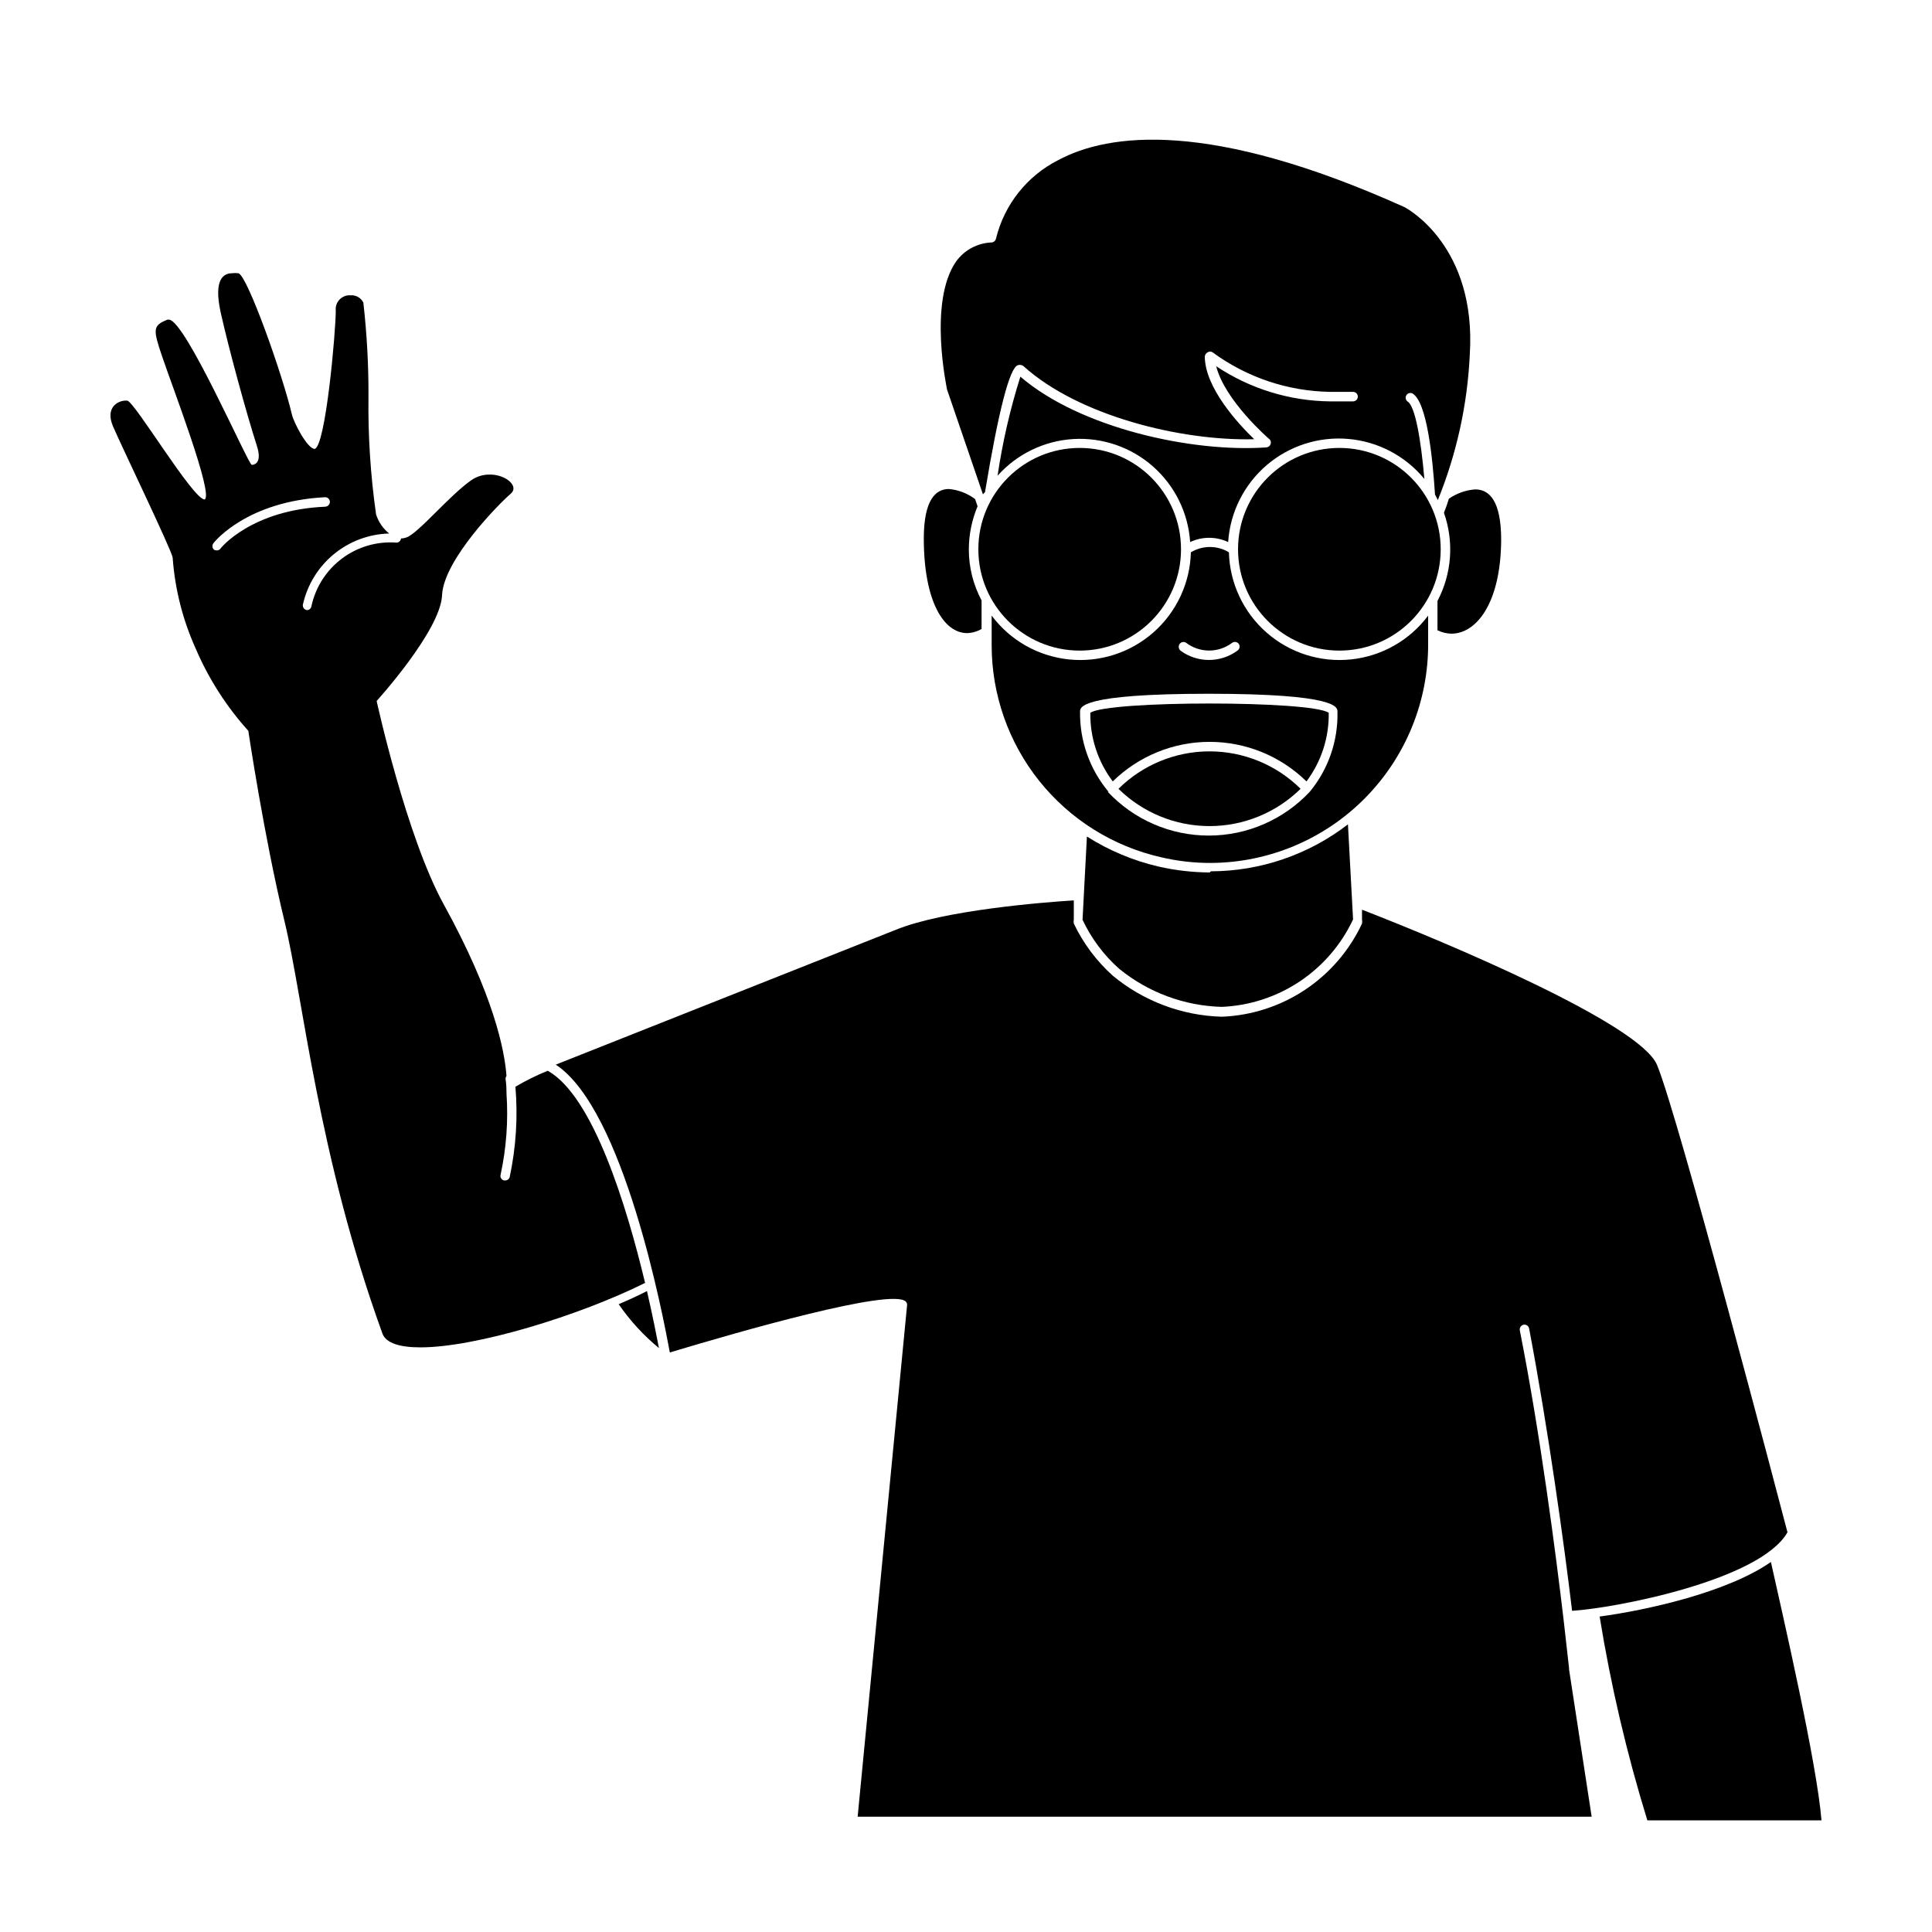 <?xml version="1.0" encoding="UTF-8"?>
<!-- Uploaded to: ICON Repo, www.iconrepo.com, Generator: ICON Repo Mixer Tools -->
<svg fill="#000000" width="800px" height="800px" version="1.1" viewBox="144 144 512 512" xmlns="http://www.w3.org/2000/svg">
 <g>
  <path d="m307.95 489.62c3 4.359 6.594 8.277 10.68 11.641-0.605-3.125-1.664-8.566-3.176-15.113-2.367 1.207-4.883 2.367-7.504 3.473z"/>
  <path d="m289.16 427.76c-2.957 1.199-5.816 2.613-8.566 4.234 0.672 7.988 0.16 16.035-1.508 23.879-0.121 0.566-0.629 0.969-1.211 0.957h-0.301c-0.328-0.07-0.609-0.273-0.781-0.559-0.172-0.285-0.219-0.633-0.129-0.953 1.531-7.078 2.055-14.336 1.562-21.562 0.023-0.102 0.023-0.203 0-0.301 0-2.168-0.25-3.477-0.25-3.527 0-0.289 0.086-0.57 0.25-0.809-0.504-6.801-3.375-21.363-16.574-45.344-9.977-18.035-17.836-54.008-17.836-54.008s16.93-18.641 17.332-28.012c0.402-9.371 15.113-24.285 18.238-26.953 2.215-1.914-1.258-5.039-5.543-5.039v0.004c-1.805-0.039-3.57 0.508-5.039 1.559-5.793 4.082-14.105 14.156-17.129 15.113v0.004c-0.453 0.16-0.93 0.246-1.41 0.25-0.051 0.609-0.547 1.086-1.156 1.109-5.164-0.398-10.293 1.09-14.441 4.184-4.148 3.094-7.039 7.582-8.133 12.645-0.074 0.605-0.594 1.062-1.207 1.055-0.336-0.047-0.637-0.23-0.836-0.504-0.199-0.277-0.281-0.621-0.223-0.957 1.168-5.238 4.051-9.941 8.195-13.355 4.144-3.414 9.309-5.344 14.68-5.484-1.633-1.301-2.84-3.055-3.477-5.039-1.48-10.379-2.156-20.855-2.016-31.336 0.027-8.301-0.426-16.594-1.363-24.84-0.648-1.273-2-2.027-3.426-1.914-1.082-0.066-2.141 0.352-2.887 1.137-0.75 0.789-1.113 1.867-0.992 2.945 0 5.441-2.672 35.973-5.594 36.625-1.914 0-5.543-6.953-6.047-9.168-2.469-10.531-11.789-36.777-14.156-37.383h0.004c-0.551-0.074-1.113-0.074-1.664 0-2.168 0-5.039 1.41-3.023 10.48s6.801 26.703 9.574 35.266c1.613 5.039-1.16 5.039-1.359 5.039-1.008-0.203-17.637-38.492-21.969-38.492h-0.352c-3.93 1.562-3.879 2.519-1.461 9.672 2.672 7.961 13.805 36.828 11.285 37.988-3.074 0-18.59-25.996-20.504-26.199h-0.402c-2.066 0-5.492 1.812-3.375 6.801 2.117 4.988 15.566 32.848 15.82 34.812l-0.004 0.004c0.602 8.32 2.664 16.473 6.098 24.082 3.418 7.988 8.133 15.359 13.953 21.812 0 0 4.18 28.164 9.574 50.383 5.039 20.906 8.867 62.121 25.945 109.28 0.906 2.621 4.637 3.727 10.078 3.727 14.762 0 42.117-8.414 59.551-17.078-4.938-20.605-13.805-49.523-25.797-56.227zm-86.754-138.34c-0.238 0.281-0.59 0.449-0.961 0.453-0.285-0.008-0.566-0.094-0.805-0.254-0.453-0.5-0.453-1.262 0-1.762 0.352-0.453 8.969-11.035 29.523-12.09v-0.004c0.66 0 1.207 0.504 1.262 1.16 0.027 0.703-0.508 1.305-1.211 1.359-19.445 0.809-27.711 10.883-27.809 11.137z"/>
  <path d="m567.92 572.4c2.961 18.273 7.188 36.32 12.645 54.008h46.148c-1.211-15.113-10.078-53.555-13.402-68.469-11.484 8.012-32.695 12.746-45.391 14.461z"/>
  <path d="m617.7 550.08c-2.066-7.91-28.918-110.23-34.562-123.84-4.484-10.883-55.418-32.344-78.191-41.16v2.57c0.074 0.363 0.074 0.742 0 1.105-3.328 7.125-8.555 13.199-15.102 17.551-6.551 4.356-14.172 6.824-22.027 7.137-10.562-0.289-20.723-4.102-28.871-10.832-4.34-3.887-7.867-8.594-10.375-13.855-0.074-0.363-0.074-0.742 0-1.105v-5.039c-8.012 0.504-34.41 2.57-47.207 7.809l-90.082 35.719c18.035 11.84 28.414 66.453 30.23 76.277 18.59-5.594 58.746-17.129 62.523-13.504l-0.004 0.004c0.27 0.262 0.398 0.633 0.352 1.008l-13.098 135.52h194.52l-5.992-39.047v-0.352l-1.461-12.949c-2.066-17.434-6.144-49.07-11.586-76.527h-0.004c-0.125-0.691 0.32-1.359 1.008-1.512 0.68-0.121 1.332 0.328 1.461 1.008 5.039 26.551 9.27 57.031 11.387 74.816 11.535-0.707 49.875-8.109 57.082-20.809z"/>
  <path d="m400.75 289.56c0.016-3.91 0.801-7.781 2.316-11.387l-0.656-1.914h0.004c-2.023-1.52-4.434-2.445-6.953-2.668-3.578 0-6.602 2.973-6.648 13 0 16.977 5.391 25.191 11.488 25.191l-0.004-0.004c1.352-0.035 2.668-0.418 3.828-1.109v-7.555c-2.227-4.168-3.387-8.828-3.375-13.555z"/>
  <path d="m526.66 279.89c2.711 7.691 2.09 16.164-1.715 23.375v7.762c1.148 0.562 2.402 0.871 3.68 0.906 6.648 0 13.098-8.113 13.199-24.836 0-10.379-3.125-13.402-6.902-13.402-2.496 0.191-4.894 1.043-6.953 2.469-0.352 1.207-0.805 2.465-1.309 3.727z"/>
  <path d="m464.59 375.21c-4.559-0.023-9.105-0.547-13.551-1.562-6.734-1.562-13.156-4.254-18.996-7.961l-1.16 22.066 0.004 0.004c2.324 4.945 5.633 9.367 9.723 12.996 7.695 6.262 17.242 9.805 27.156 10.078 7.367-0.309 14.508-2.633 20.648-6.719 6.137-4.09 11.035-9.781 14.164-16.457l-1.359-25.191c-10.41 8.031-23.18 12.406-36.324 12.445z"/>
  <path d="m464.89 372.69c15.379-0.078 30.094-6.277 40.898-17.223 10.801-10.945 16.805-25.738 16.684-41.117v-7.207c-4.891 6.551-12.297 10.758-20.426 11.609-8.129 0.855-16.246-1.723-22.391-7.113-6.148-5.391-9.766-13.102-9.98-21.27-3.098-1.879-6.981-1.879-10.078 0-0.215 8.168-3.832 15.879-9.977 21.27-6.148 5.391-14.266 7.969-22.395 7.113-8.129-0.852-15.535-5.059-20.426-11.609v7.859c0.008 13.066 4.453 25.742 12.609 35.949s19.539 17.34 32.277 20.227c4.328 1.02 8.758 1.527 13.203 1.512zm-8.312-57.988c0.184-0.281 0.473-0.48 0.805-0.547 0.332-0.066 0.676 0.004 0.957 0.195 3.602 2.738 8.59 2.738 12.191 0 0.273-0.195 0.613-0.273 0.945-0.219 0.332 0.059 0.625 0.246 0.82 0.52 0.188 0.281 0.258 0.625 0.191 0.957-0.066 0.332-0.262 0.621-0.547 0.809-4.492 3.309-10.617 3.309-15.113 0-0.484-0.438-0.59-1.156-0.25-1.715zm-18.793 39.145c-4.992-5.949-7.672-13.496-7.559-21.258 0-1.16 0-4.734 34.109-4.734 34.109 0 34.109 3.578 34.109 4.734h-0.004c0.195 7.742-2.418 15.293-7.356 21.258-6.934 7.394-16.617 11.59-26.75 11.59-10.137 0-19.82-4.195-26.754-11.59z"/>
  <path d="m405.04 274.4c3.578-21.512 6.5-32.848 8.664-33.605h0.004c0.551-0.211 1.176-0.094 1.609 0.305 14.559 13.098 41.613 19.801 61.062 19.297-4.231-4.082-13-13.551-13.098-21.867 0.031-0.492 0.316-0.93 0.754-1.16 0.395-0.27 0.918-0.27 1.312 0 9.055 6.648 19.953 10.309 31.184 10.48h6.047c0.332 0 0.656 0.133 0.891 0.371 0.234 0.234 0.367 0.555 0.367 0.891 0 0.332-0.133 0.652-0.367 0.891-0.234 0.234-0.559 0.367-0.891 0.367h-6.047c-10.766-0.105-21.27-3.344-30.227-9.32 2.266 9.07 13.906 19.195 14.055 19.297 0.41 0.32 0.555 0.879 0.352 1.359-0.152 0.469-0.566 0.801-1.055 0.855-19.801 1.41-49.426-5.137-65.246-18.742-2.707 8.578-4.727 17.355-6.043 26.25 5.148-5.766 12.371-9.258 20.09-9.719 7.719-0.457 15.305 2.156 21.102 7.269 5.797 5.117 9.336 12.316 9.844 20.031 3.191-1.5 6.883-1.5 10.074 0 0.52-7.879 4.191-15.215 10.184-20.359 5.992-5.141 13.801-7.652 21.668-6.969 7.867 0.684 15.125 4.504 20.145 10.602-0.906-10.531-2.469-19.348-4.434-20.504-0.523-0.379-0.676-1.094-0.352-1.652 0.328-0.559 1.02-0.781 1.609-0.516 3.828 2.215 5.34 16.676 5.996 26.801l0.754 1.461v0.004c4.984-12.277 7.844-25.309 8.465-38.543 1.812-28.719-16.523-38.691-17.332-39.094-51.59-23.227-78.391-19.598-91.742-12.445-8.254 4.188-14.273 11.766-16.477 20.758-0.105 0.57-0.578 1-1.156 1.059-3.75 0.141-7.223 1.996-9.422 5.035-7.457 10.734-2.418 33.656-2.418 33.906l9.523 27.809z"/>
  <path d="m490.23 351.08c3.93-5.238 6.004-11.637 5.894-18.188-4.684-3.273-58.492-3.273-63.176 0-0.098 6.555 1.996 12.957 5.945 18.188 6.856-6.715 16.07-10.48 25.668-10.48s18.812 3.766 25.668 10.48z"/>
  <path d="m488.67 353.04c-6.422-6.356-15.094-9.922-24.133-9.922-9.035 0-17.707 3.566-24.133 9.922 6.438 6.332 15.105 9.883 24.133 9.883 9.031 0 17.699-3.551 24.133-9.883z"/>
  <path d="m456.98 289.56c0 14.832-12.023 26.855-26.855 26.855-14.828 0-26.852-12.023-26.852-26.855 0-14.828 12.023-26.852 26.852-26.852 14.832 0 26.855 12.023 26.855 26.852"/>
  <path d="m525.8 289.56c0 14.832-12.023 26.855-26.855 26.855-14.828 0-26.852-12.023-26.852-26.855 0-14.828 12.023-26.852 26.852-26.852 14.832 0 26.855 12.023 26.855 26.852"/>
 </g>
</svg>